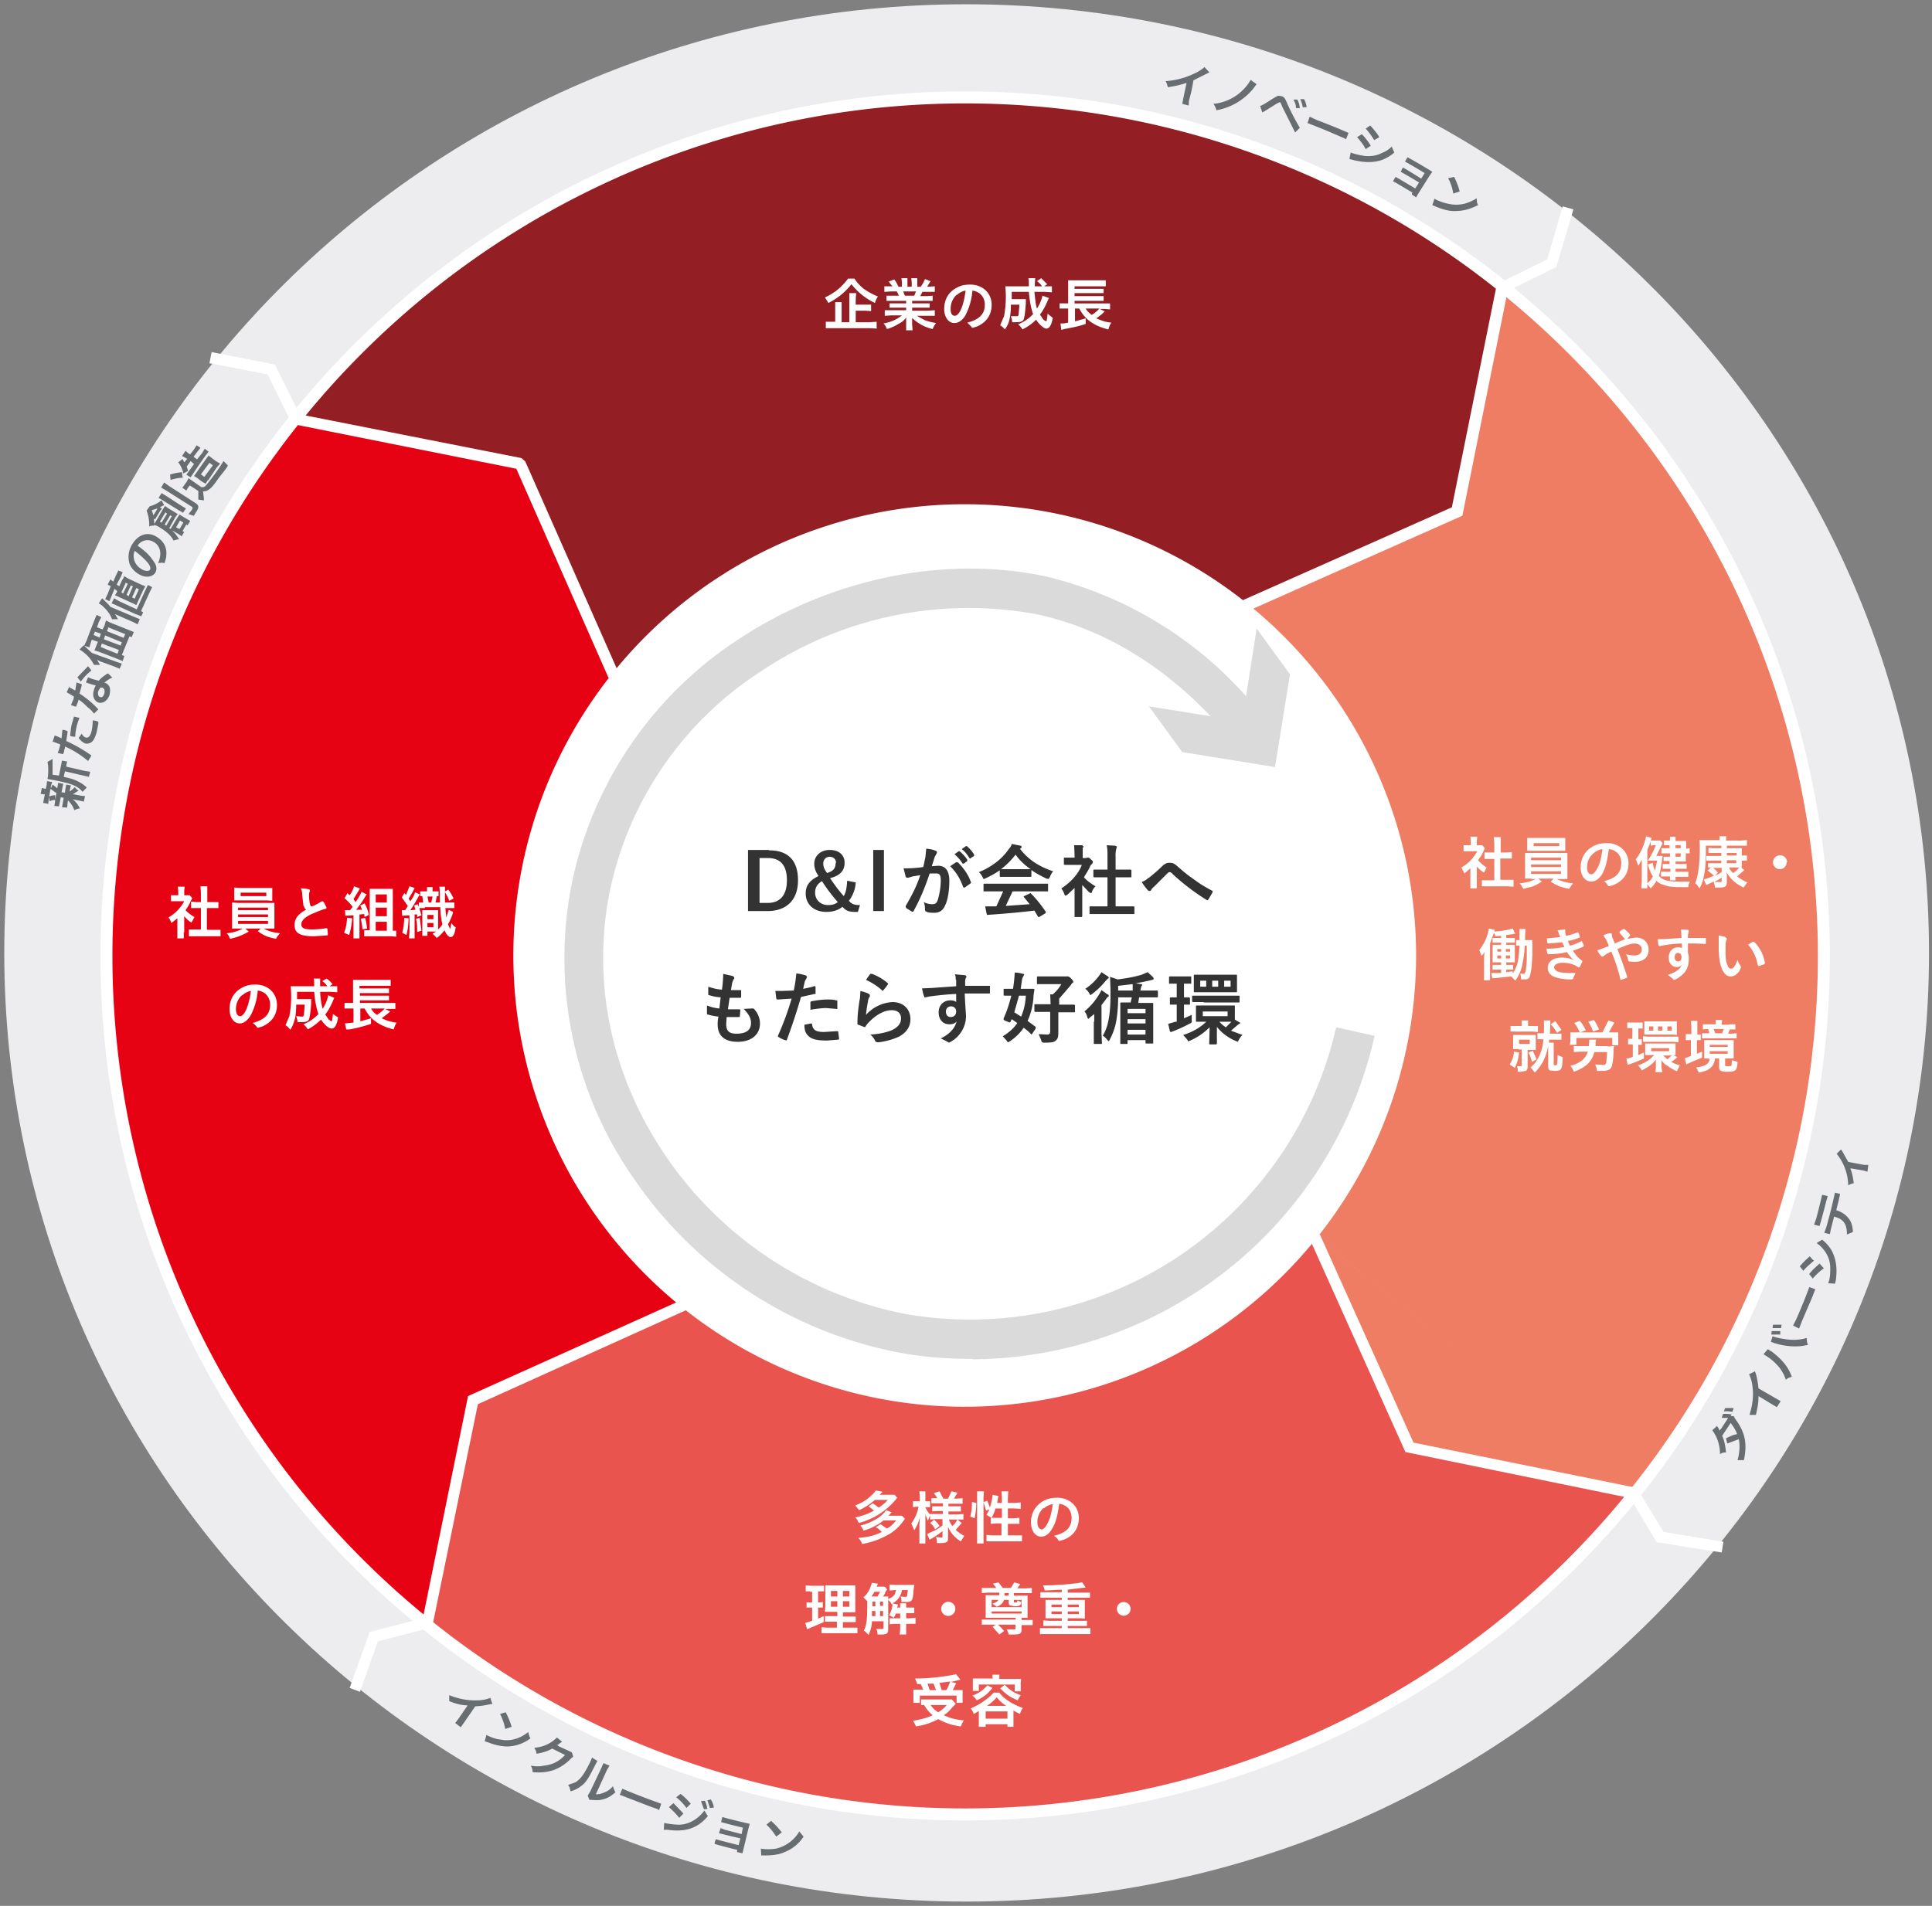 <svg width="452" height="446" fill="none" xmlns="http://www.w3.org/2000/svg">
  <rect width="100%" height="100%" fill="#808080" stroke="none"/>
  <path d="M226.1 445c124.4 0 225.2-99.4 225.2-222S350.5 1 226 1C101.8 1 1 100.4 1 223s100.8 222 225.1 222Z" fill="#EDEDEF"/>
  <path d="m225.7 223.6 156.6 125.5a201.6 201.6 0 0 1-282 31l125.4-156.5Z" fill="#EA544F"/>
  <path d="M225.7 223.6 100.2 380.2a201.6 201.6 0 0 1-31-282l156.5 125.4Z" fill="#E60113"/>
  <path d="M225.7 223.6 69.2 98.1a201.6 201.6 0 0 1 282-31L225.7 223.6Z" fill="#931E23"/>
  <path d="M225.7 223.6 351.2 67.1a201.6 201.6 0 0 1 31 282L225.8 223.6Z" fill="#EE7D64"/>
  <path d="M225.7 329.2a105.6 105.6 0 1 0 0-211.2 105.6 105.6 0 0 0 0 211.2Z" fill="#fff"/>
  <path d="m68.3 99.2 52.5 10.2 21.7 49.1" fill="#E60113"/>
  <path d="m350.8 66.6-10.3 52.7-49 21.7" fill="#931E23"/>
  <path d="m382.4 349-52.6-10.3-21.7-49.1" fill="#EE7D64"/>
  <path d="m100.4 380.4 10.2-52.8 49.2-21.7" fill="#EA544F"/>
  <path d="m142.4 158.7-21.6-49-52.5-10.5.5-2.5 53.2 10.5.9.8 21.9 49.6-2.4 1Z" fill="#fff"/>
  <path d="m351.6 66.6-10.7 53.1-49.5 22" stroke="#fff" stroke-width="2.8" stroke-miterlimit="10"/>
  <path d="m351.5 68.7-1.1-2.3 11.6-5.7 3.6-12.4 2.5.7-4 13.5-12.6 6.2ZM402.8 363.3l-15.2-2.4-6.8-11.3 2.2-1.3 6.2 10.2 14 2.3-.4 2.5ZM84.2 395.9l-2.4-.9 4.7-13.1 14-3.6.6 2.5-12.7 3.3-4.2 11.8ZM68.3 99.2l-5.7-11.6L49 85l.5-2.6 14.8 2.9L70.6 98l-2.3 1.1Z" fill="#fff"/>
  <path d="m382.5 350.8-53.7-11-22.4-49.9 2.4-1 21.9 48.7 52.3 10.6-.5 2.6ZM101.1 380.8l-2.5-.5 10.9-53.6 50-22.5 1 2.4-48.7 22-10.7 52.2Z" fill="#fff"/>
  <path d="M225.8 424.6a200.9 200.9 0 1 0 0-401.8 200.9 200.9 0 0 0 0 401.8Z" stroke="#fff" stroke-width="2.8" stroke-miterlimit="10"/>
  <path d="m405.6 331.4.4.7c2.3 3.1 2.8 5.7 2 9.6h-1.5c.5-1.7.6-3.5.3-4.9l-2.7 1-.3-1.2c1-.5 1.6-.8 2.6-1-.3-.9-.9-1.8-1.5-2.6l-2 3c.5 1 .8 2.5.9 3.9-.5 0-.8 0-1.4.4a9.3 9.3 0 0 0-1.8-5.6l1.1-1 .4.6.2.5.2-.3.2-.2 1.3-2 .3-.5h-1.5l.3-.9a7 7 0 0 1 2 .1l-.2.4h.7Zm-.3-1c-.6-.1-1.3-.2-2-.1l.3-.8h2l-.3.9ZM410.6 321l.2.5c.3 1.1.5 2.2.6 3.4a1472.4 1472.4 0 0 1 5.2 3l-.9 1.4-1-.6-3.3-2c0 1.5-.1 2.2-.6 4.4h-1.5c.7-2.2 1-4.4.7-6.6a8.4 8.4 0 0 0-.8-2.9l1.4-.7ZM413.5 315.7l.2.1.2.1.2.2.3.1c2.6 2 4 3.7 4.8 6-.7.2-1 .3-1.4.7-.3-1-.7-1.7-1.3-2.6a12.5 12.5 0 0 0-3.8-3.3l-.1-.1 1-1.2Zm1.2-3c.5.2 1.6.5 2.5.6 2.1.4 3.8.3 5.5-.2 0 .6 0 1 .3 1.6-2.2.6-5 .5-7.9-.4l-.8-.3.4-1.3Zm-.2-1.2h2v.8h-2.1l.1-.8Zm2.2-.7h-2l.1-.8h2l-.1.8ZM419.5 310.2l.8-1.6a143.3 143.3 0 0 0 3-7.4l1.4.5-.7 1.8-2.4 5.6-.7 1.8-1.4-.7ZM423.3 298.1c.8-1 1.5-1.6 2.4-2.4l1 1.1a15 15 0 0 0-2.6 2.4l-.8-1Zm4.4 2.2c.4-.8.5-2.1.5-3.4 0-1.6-.4-2.8-1.2-4-.6-.8-1.1-1.4-2-2l1.3-.8a9 9 0 0 1 2.2 2.5c1 1.9 1.4 4 1 7l-.2.8-1.6-.1Zm-6.6-4a21 21 0 0 1 2.3-2.3c.4.4.5.7 1 1-1 .9-1.9 1.6-2.5 2.4l-.8-1ZM429.6 283.2c1.2.4 2 .9 2.6 1.6.8.8 1.2 1.8 1.3 3.5l-1.4.6c0-1.5-.3-2.5-1-3.2-.4-.4-1-.7-2-1l-.7 2.7-.3 1.4-1.3-.3.5-1.4a141.2 141.2 0 0 0 2-8l1.2.3-.3 1.4-.6 2.4Zm-5.2 3.4.5-1.4a158 158 0 0 0 1.4-5.6l1.3.3-.4 1.4a137.5 137.5 0 0 1-1.5 5.6l-1.3-.3ZM430.7 269l.3.4 1.4 2.5 3.7.7h1l-.2 1.6-1-.3-3-.5c.4 1.1.6 2 .8 3.5-.6.1-.8.2-1.3.5a12.2 12.2 0 0 0-2.7-7.4l1-1ZM115.2 398.8h-.5a18 18 0 0 1-3.5.5l-2.7 3.9-.7 1-1.3-1 .7-.9 2.2-3.2c-1.5-.1-2.2-.2-4.3-1v-1.4c2.3.9 4.4 1.3 6.6 1.2 1.3 0 2.4-.3 3-.6l.5 1.5ZM113.8 406c.9.5 2.2 1 3.4 1.1 1.5.3 2.9.1 4.3-.5a9 9 0 0 0 2.1-1.3c.1.7.2.9.5 1.5a9.3 9.3 0 0 1-5.3 1.9c-1.4 0-3-.3-4.7-1l-.7-.2.4-1.5Zm4.5-5.3a18 18 0 0 1 1.4 3.4l-1.5.5a13 13 0 0 0-1.2-3.5l1.3-.4ZM134.2 411l-.6.5a10.9 10.9 0 0 1-4 2.7c-1.5.5-3 .7-5 .5 0-.6-.1-.9-.4-1.5 1.3.2 2 .2 3 0 2-.2 3.6-1 5-2.5l-3-1.5c-1.1.6-2.3 1-3.7 1.2 0-.6-.2-.8-.5-1.4a8.2 8.2 0 0 0 5.3-2.4l1.2 1-.3.2-.3.2-.2.2-.4.2c.2 0 .3.2.5.3l2.2 1 .8.4.3 1ZM139.8 412l-1.2 2.3c-1 2-1.7 3-2.7 3.7a7 7 0 0 1-2.4 1.2c-.2-.7-.2-1-.6-1.5l1.7-.6c1.3-.8 2.1-2 3.5-4.8l.4-1 1.3.8Zm2.8 1.2-.6 1-2.6 5.7c.9 0 1.5-.2 2.1-.5.8-.3 1.3-.7 1.9-1.4.2.6.2.8.6 1.4-.9.8-1.8 1.4-2.7 1.6-.9.3-1.6.3-2.9.2h-.5l-.4-1 .6-1 2.7-5.7.1-.3.3-.6 1.4.6ZM145.6 418.6l1.7.7a158.7 158.7 0 0 0 7.4 2.8l-.5 1.5c-.4-.3-.5-.3-1.7-.7l-5.7-2.2-1.8-.7.6-1.4ZM157.6 422l2.3 2.4-1 1c-.6-.8-1.6-1.8-2.4-2.5l1-.9Zm-2.2 4.6c1 .2 2.2.4 3.5.4 2.2 0 4.4-1.3 5.9-3.3l.8 1.3c-2.3 2.8-5.2 3.8-9.4 3.2h-.9l.1-1.6Zm3.8-6.8c1 .7 1.8 1.6 2.4 2.3l-1 1c-.7-1-1.7-2-2.4-2.5l1-.8Zm5.7 1.6c.3.6.4 1 .6 1.9l-.8.1-.7-1.9.9-.1Zm1.2 1.7-.6-1.8.8-.2c.4.7.6 1.1.7 1.9l-.9.1ZM168.2 431.8l-1-.3c0-.4.1-.7.3-1.1l1 .3 4.3 1.1.4-1.6a185.1 185.1 0 0 1-5-1.2l.4-1.2 1 .4 3.9 1 .3-1.5a160 160 0 0 1-5.1-1.3l.3-1.2 1 .3a139.4 139.4 0 0 0 5.4 1.3l-.3 1.1-1.2 5-.2.8-1.3-.3.1-.5a138 138 0 0 1-4.3-1.1ZM178 432.6c1 .2 2.4.2 3.6 0a8.6 8.6 0 0 0 5.4-4l1 1.2a9.4 9.4 0 0 1-4.4 3.6c-1.3.6-2.8.8-4.7.8h-.8l-.1-1.6Zm2.4-6.5c1.2 1.1 1.7 1.7 2.5 2.7l-1.3 1c-.7-1.1-1.4-2-2.3-2.8l1.1-.9ZM14 187.7l-.2 1-1.1-.1a6.4 6.4 0 0 0 .2-1.4c-.6 0-1 .2-1.3.3l-.1-1-.1.5-.1 1.1-1.2-.2.2-1.1.2-.9h-.2a4 4 0 0 0-.8-.1l.3-1.4.8.2h.1l.2-.8.1-1 1.2.2-.3 1v.5l.4-.9.4.3a6.9 6.9 0 0 1 .7.6 187 187 0 0 1 .2-1.3l1.2.2-.2 1-.2 1 .8.1.1-.9.2-1 1.1.2a7 7 0 0 0-.3 1.4c.4-.2.7-.5 1.2-1 .3.4.5.6.9.8l-1.4.9h.4l.5.1 1 .2 1 .1-.3 1.3-.8-.2-1.1-.2-.7-.2c.7.6 1.2 1.2 1.7 2.2-.5 0-.9.2-1.3.4a6 6 0 0 0-1.5-2.3l-.1.7-.1 1-1.2-.1.2-1 .2-1.2-.5-.1h-.2l-.2 1.1Zm-2.5-1.3c.5-.2.8-.3 1.4-.3v1l.3-1.5-1.4-1-.3 1.8Zm2.8-7.4.2-1 1.2.2-.2 1v.2l4.3 1 1.3.2-.3 1.2-1.3-.3-4.3-1-.3 1.3c1.4.3 2.5.6 3.4 1.1a7 7 0 0 1 2 1.4l-1 1c-1-1.3-2.4-1.9-6.5-2.7l-1.7-.3c.3-1.3.2-3.4 0-4l1.2-.7V181.3l1.5.2.5-2.5ZM13.5 176.2a9.6 9.6 0 0 0 .6-2l-1.6-.6h-.2l.5-1.5 1 .4.6.3.2-2c.5 0 .7.1 1.2.3v.3l-.3 2a37.4 37.4 0 0 1 5.9 3.4l-.8 1.3c-1.2-1.1-3.5-2.6-5.4-3.4v.1c0 .3 0 .4-.2.7v.4l-.2.4v.2l-1.3-.3Zm5.6-4.5c.4.6.6.8 1 .9.6.1 1-.3 1.3-1.4.2-.8.3-2 .3-2.6.5 0 .8.1 1.3.3v.5l-.4 2c-.3 1-.6 1.7-1 2.1-.4.4-1 .6-1.6.5-.5-.2-1-.5-1.6-1.3l.7-1Zm-.5-3.7a12.1 12.1 0 0 0-1 4.4c-.4 0-.7 0-1.2-.2.2-1.6.2-2.2.6-3.4l.3-1.1 1.3.3ZM16 160.7l.7.4.9.5.3-1.9 1.2.4v.4l-.5 1.8A22.3 22.3 0 0 1 23 166l-1 1c-.4-.5-.8-1-1.5-1.5-.7-.7-1-1-2.1-1.8l-.2.7-.2.4-.2.6-1.2-.4.6-1.4.1-.6-1.7-1 .6-1.3Zm10.2-2.1c-.5.2-1.3.7-1.8 1.2h.2c.4.1.8.5 1 .9.2.4.2 1.2 0 2-.5 1.3-1.5 2-2.6 1.7-1-.4-1.5-1.6-1-3 0-.3.2-.5.4-1a18.4 18.4 0 0 1-2.3-.7l.5-1.2 1 .4 1.5.4a7 7 0 0 1 1.5-1.3l.4-.3.3-.1 1 1Zm-3.2 3.1c-.2.7 0 1.3.4 1.4.4.2.8-.1 1-.8.2-.7 0-1.2-.5-1.4h-.4l-.5.8Zm-1.6-4.8c-.9.7-1.7 1.5-2.5 2.6l-.8-1 2.5-2.6.8 1ZM23.7 154.9l-1-.5.7 1.2H22a8.7 8.7 0 0 0-3.4-3.6l1-1 .4.4 1.5 1.4 5.8 2.1 1.2.4-.5 1.2-1.2-.5-3-1.1Zm.8-8.7.3-1 1 .5a592.6 592.6 0 0 1 5.5 2.2l-.5 1.2-.5-.2-1.8 4.4.6.2-.4 1.2-1.2-.5-4.4-1.7-1-.3.4-1 .4-1-1.4-.5-.2.5-.4 1.3-1.2-.4.6-1.3a161.7 161.7 0 0 1 2.3-5.9l1.1.5-.6 1.2-.4 1.2 1.3.5.5-1Zm-1 5.2 4 1.6.3-.9-4-1.5-.2.8Zm-1.3-3.6-.3.8 1.4.6.3-.9-1.4-.5Zm6 3.3.3-.8-3.9-1.6-.3.9 4 1.5Zm.7-1.8.4-.9-4-1.6c0 .4-.1.5-.3.9l4 1.6ZM28 144.2l-1.1-.5.7 1.2h-1.4c-.4-1.1-1-1.9-1.8-2.7-.6-.6-.9-.8-1.3-1l.8-1.2c.8.8 1.5 1.4 1.9 2l5.7 2.4 1.2.5-.5 1.2-1.2-.6-3-1.3Zm5 0-1.3-.5-4.4-2a9 9 0 0 0-1.2-.5l.6-1.2 1 .6 4.3 2a154.6 154.6 0 0 1 2.6-5.7l1 .5-.5 1L33 143l.5.3-.5 1Zm-7-4.5-.4 1-1-.5.5-1 .8-2-.7-.4.6-1.2.7.5.7-1.6.5-1 1 .4-.4 1-1 1.9.6.4.7-1.5c.3-.4.4-.6.4-.9l1 .6 3 1.4 1 .4-.5.9a167 167 0 0 0-1.6 3.5 12 12 0 0 0-.8-.4l-3.3-1.5a9 9 0 0 0-.9-.4l.5-.8v-.2l-.6-.5-.8 1.9Zm2.8-.8 1.1-2.3-.5-.2-1 2.2.4.3Zm1.3.6 1-2.3-.5-.2-1 2.2.5.3Zm1.4.6 1-2.2-.6-.3-1 2.2.6.3ZM35.6 130.9c1 1.2 1.2 2.1.8 3-.6 1.1-2.2 1.4-3.7.6-1.1-.6-2-1.5-2.4-2.6-.4-1.4-.3-2.8.5-4.3 1.4-2.5 3.7-3.3 5.8-2 1.7 1 2.5 2.5 2.3 4.4 0 .6-.2 1-.4 1.8-.6-.2-.9-.1-1.5 0 .4-1 .5-1.7.5-2.3 0-1.1-.6-2.2-1.6-2.7a2.7 2.7 0 0 0-3.7.9c1.4 1 2.6 2 3.4 3.2Zm-4.3-.4c.1 1.2.9 2.2 2 2.8.8.4 1.6.4 1.8 0 .2-.4 0-1-.7-1.8s-1.8-1.8-2.9-2.6c-.2.6-.3 1-.2 1.6ZM40.6 124.3l-.3-.1c.7.6 1.1 1.2 1.6 2a5 5 0 0 0-1.3.3c-.6-1.2-1.6-2.1-3.6-3.3l-.9-.4v.2c-.5 0-.7 0-1.2.2a9.3 9.3 0 0 0-.6-3.7l.7-1c1-.3 1.7-.6 2.8-1.4l.6 1.1-1 .5.5.3-.4.5a110.6 110.6 0 0 0-1.2 2c-.1 0-.2 0-.3-.2l.1 1.3.5-.8 1.5-2.6.5-.8.7.5a299.5 299.5 0 0 0 2.3 1.4l-.5.6-1.5 2.7.3.2.3-.5 1.4-2.3.4-.6.6.4 1.2.7.7.4-.6 1s-.2 0-.3-.2l-.9 1.6.4.2-.6 1-.7-.5-1.2-.7Zm-2-1.5.3.2 1.3-2.2-.4-.2-1.3 2.2Zm.5-2.6a9 9 0 0 1-.4-.3l-1.3 2.2.4.2 1.3-2.1Zm-2.3-1v-.2l-1.3.4.4 1.2.9-1.5Zm5.2 4.6.9-1.5-.8-.5-.9 1.6.8.4Zm-4.2-8.4 1 .6 3.7 2.4 1 .6-.7 1a7 7 0 0 0-1-.6l-3.7-2.3-1-.6.7-1.1Zm.6-2.5 1.1.8 6.2 4c.9.6.9 1 .2 2.1-.2.2-.4.8-.6.9l-1.2-.4.8-1c.2-.4.2-.5 0-.7l-6-3.8-1.2-.7.7-1.2ZM42.7 114.1l.5-.7.5-.7.4-.8 1 .7 2 1.4c.5 0 .7 0 1-.3a50 50 0 0 0 4.2-5.8l1 1c0 .4-1.6 2.2-2.3 3.2-1 1.4-1.4 1.9-1.9 2.3-.5.4-1 .6-1.6.6l.2 1.6v.5l-1.3-.2v-2l-2-1.3-.4.5a5 5 0 0 0-.4.7l-1-.7Zm-3-3c1.1-.4 2-.5 2.9-.6 0 .5 0 .8.2 1.3-1 0-1.8.2-2.9.5l-.1-1.2Zm4-1.9.3 1-1.1.6c-.2-1-.7-2-1.2-2.6l1-.8.2.4.2.4.7-.8-.3-.2-.9-.5.8-1.2.8.7.3.1.8-1 .7-1.1.9.6-.8 1-.8 1.1.8.6 1.2-1.5.6-1 .9.7-.7.9a158.5 158.5 0 0 0-3.5 5.1l-1-.6a108.6 108.6 0 0 1 1.8-2.5l-.8-.7-1 1.4Zm4.9 3.2-.5.8-1-.6-.9-.7a12 12 0 0 0-.8-.5l.7-1a202.3 202.3 0 0 1 2.7-3.8l.9.7.8.6 1 .6-.8.9-2 3h-.1Zm-.8-.8 2-2.7-.8-.6-2 2.7.8.6ZM283 16.9l-.6.3-3.2 1.6c-.3 1.9-.5 2.8-1 4.6a9 9 0 0 0-.1 1.3l-1.5-.4.2-1.1.8-3.8a23 23 0 0 1-4.4 1 4 4 0 0 0-.5-1.4c2.3-.2 4.4-.7 6.5-1.7a9.6 9.6 0 0 0 2.6-1.6l1.1 1.2ZM294 19.7a8 8 0 0 0-.6.8 14.4 14.4 0 0 1-8.8 5.3c-.2-.6-.3-.9-.7-1.5a11.3 11.3 0 0 0 8.7-5.6l1.4 1ZM294.7 24.8c.4 0 1.2-.5 3.2-1.8l1.1-.6.8.1c.6.2.8.4 1.3 1.6a53.3 53.3 0 0 0 3 5.8L303 31l-3-6c-.4-1-.4-1-.6-1.1l-.8.4-2.7 1.7-.6.3-.5-1.6Zm8.8-1.5c.4.7.5 1.2.6 2h-.9c0-.7-.2-1.3-.6-2h1Zm1.3 1.9c-.1-.7-.3-1.3-.6-2h.9c.3.6.5 1.1.6 1.9h-1ZM306.4 27.3l1.7.8a145.5 145.5 0 0 1 7.4 3l-.6 1.5c-.4-.3-.5-.3-1.7-.8a136.3 136.3 0 0 0-7.3-3l.5-1.5ZM318.6 31.4a15 15 0 0 1 2.1 2.7l-1.2.8c-.5-1-1.2-1.9-2-2.8l1.1-.7Zm-2.6 4.3c.8.3 2 .6 3.3.8 1.4.1 2.6 0 4-.7 1-.4 1.6-.8 2.3-1.5l.6 1.4a10 10 0 0 1-2.8 1.7c-2 .7-4.2.7-7 0l-.7-.2.3-1.5Zm4.6-6.3c.9 1 1.5 1.7 2.1 2.7l-1.2.7c-.6-1-1.3-2-2-2.7l1-.7ZM326.8 42.9l-.9-.5.6-1 .9.5 3.7 2.2.9-1.4a140.3 140.3 0 0 0-4.3-2.5l.5-1 .9.5 3.4 2.1.8-1.3a153.6 153.6 0 0 0-4.6-2.7l.6-1 .9.5a132 132 0 0 1 4.9 2.9l-.7 1-2.7 4.3-.4.7-1-.7c0-.2 0-.3.2-.4l-3.7-2.2ZM335.6 46.5c.8.5 2.2 1 3.3 1.2a8 8 0 0 0 4.3-.2c.8-.3 1.5-.6 2.3-1.1 0 .7 0 1 .3 1.6-2 1-3.6 1.4-5.5 1.4-1.4 0-2.8-.4-4.5-1.1l-.7-.3.5-1.5Zm4.6-5.1c.7 1.4 1 2.3 1.3 3.4l-1.5.5c-.2-1.3-.6-2.5-1.2-3.6l1.4-.3Z" fill="#676D70"/>
  <path d="M227.5 318c-5.8 0-11.5-.4-17.3-1.5a97.5 97.5 0 0 1-62.4-41.4 89.9 89.9 0 0 1-14-68.5 90 90 0 0 1 39.6-57.4c21.5-14 48-19.3 71.3-14.3a91 91 0 0 1 51.1 33.2l-7.2 5.7c-8.8-11-24-25.2-45.8-30a87 87 0 0 0-64.3 13 80.9 80.9 0 0 0-35.8 51.6c-4.3 21.2.2 43 12.7 61.6a88.3 88.3 0 0 0 56.5 37.5 87.8 87.8 0 0 0 100.7-67.1l9 2a97 97 0 0 1-94.1 75.7Z" fill="#DADADA"/>
  <path d="m268.8 165.3 21.8 3.5 3.4-21.7 7.8 10.7-3.5 21.7-21.7-3.5-7.8-10.7Z" fill="#DADADA"/>
  <path d="M199.9 65.2c.6.9 1.2 1.6 2.2 2.4 1 .7 2.1 1.3 3.3 1.8-.3.4-.5.8-.7 1.5a15.1 15.1 0 0 1-5.5-4.4 15.6 15.6 0 0 1-5.4 4.4l-.8-1.3a13.3 13.3 0 0 0 5.4-4.4h1.5Zm.3 10.2h3.3l1.6-.1v1.6l-1.6-.1H193.2v-1.5h2.2v-4.6h1.5v4.7h1.8V68.6h1.6l-.1 1.4v1.3h3.6v1.5l-1.4-.1h-2.2v2.7ZM208.7 70.4h-1.3v-1.2H210.3a8 8 0 0 0-.5-1h-1.4l-1.5.1V67h1.9l-.9-1.1 1.3-.5c.5.6.6.9 1 1.7h.8v-1l-.1-1h1.4v2h1v-1l-.1-1h1.4v2h.8a7 7 0 0 0 1-1.8l1.3.5-.8 1.3h.3l1.5-.1v1.3H215.8l-.5 1h1.6l1.3-.1v1.2h-4.8v.6h4.1v1h-4.1v.7h3.7l1.6-.1v1.3h-4.2l1.8 1c.8.3 1.5.5 2.7.7a5 5 0 0 0-.8 1.4 9.9 9.9 0 0 1-4.8-2.6v1.5l.1 1.4H212v-3c-.5.7-1 1.1-1.8 1.5-.8.5-1.7.9-2.7 1.2-.2-.5-.4-.9-.8-1.3 2-.4 3.2-1 4.3-1.9h-2.4l-1.6.1v-1.3h5V72H208.1v-1H212v-.6h-3.3Zm5.2-1.2.4-1h-3l.4 1h2.2ZM225.8 73.9c-.7 1.1-1.6 1.7-2.5 1.7-1.4 0-2.4-1.4-2.4-3.3 0-2.2 1-4 3-5 .9-.5 1.8-.7 3.1-.7 2.9 0 5 2 5 4.7 0 2.4-1.2 4.1-3.4 5.1l-1 .3c-.2 0-.2 0-.4-.3l-.9-.9c2.8-.7 4.1-2 4.1-4.2 0-1.2-.5-2.1-1.3-2.7-.5-.3-.9-.5-1.6-.6a15 15 0 0 1-1.7 5.9Zm-2-4.9c-.9.8-1.4 2-1.4 3.3 0 1 .3 1.6 1 1.6.6 0 1.3-.9 1.8-2.5.3-1 .5-1.8.7-3.4a4 4 0 0 0-2 1ZM245.4 69.7l-.3.7c-.6 1.4-1.1 2.3-1.8 3.2l.8 1.2.6.4.2-.2.2-1.6 1.2 1c-.3 1.7-.8 2.5-1.5 2.5-.6 0-1.7-1-2.4-2.1-1 1-2 1.7-3.2 2.3a4 4 0 0 0-1-1.2 9.7 9.7 0 0 0 3.5-2.4c-.5-1.4-.8-3-1-5.2h-4V70h3.3v1c-.2 2.4-.3 3.1-.5 3.7-.2.5-.7.7-1.7.7h-1c0-.6-.2-1-.3-1.4h1.2c.4 0 .5 0 .6-.3l.2-2.4h-2c0 1.4-.1 2.4-.3 3.3-.2 1-.5 1.6-1.1 2.5-.4-.5-.7-.7-1.1-1l.9-2.1a25 25 0 0 0 .3-7h5.5v-1.2l-.1-.7h1.6l-.1 1.3v.6h1.7c-.4-.5-.6-.8-1.2-1.2l1-.7 1.4 1.4-.7.5H246.1v1.4l-1.6-.1H242c.2 1.8.3 3 .6 3.9.7-1 1.1-2.2 1.3-3l1.4.5ZM258.5 72.8l-.7.7-1.3 1c1.1.5 2.2.9 3.5 1-.4.6-.5 1-.7 1.6-2-.5-3.5-1.2-4.8-2.3-.9-.8-1.4-1.5-2-2.6h-1v3l2.5-.7v1.3c-1.4.5-2.8.8-5 1.2l-.7.2-.2-1.5c.4 0 1 0 1.8-.2v-3.3h-2V71h2v-5.4h8.8v1.4h-7.3v.6h6.8v1h-6.8v.7h6.8v1.1h-6.8v.6h8.3v1.4l-1.2-.1h-1.2l1.2.6Zm-4.5-.6c.4.7.8 1 1.4 1.5.7-.4 1.4-1 1.8-1.5H254ZM345.5 206.6v1.3H344V203.2l-1.4 1.2-.7-1.4a9.3 9.3 0 0 0 3.7-3.8h-3.2v-1.4h1.7v-1l-.1-1h1.6l-.1 1v1h1.3l.6.7-.3.6c-.4 1-.7 1.3-1.3 2.2.6.7 1.2 1.2 2 1.7l-.6 1.2c-.7-.4-1.1-.8-1.7-1.4v3.8Zm5.5-.7h3.1v1.6l-1.5-.1h-5.9V206h2.9v-5h-2.3v-1.5h2.3v-2.2l-.1-1.4h1.6V199.5h1.3l1.3-.1v1.5H351v5ZM358.3 205.6h-1.5v-6h9.9v6.1h-2.5c1.1.5 2.2.9 3.8 1l-.9 1.3c-2-.4-2.8-.7-4.3-1.7l.7-.7h-3.6l.8.7c-.9.6-1.5.9-2.3 1.2l-2 .5c-.3-.5-.5-.9-.9-1.3a10 10 0 0 0 3.8-1h-1Zm7.9-7.5v1h-8.9v-3h8.9v2Zm-8 3.2h7v-.6h-7v.6Zm0 1.6h7v-.6h-7v.6Zm0 1.6h7v-.6h-7v.6Zm.6-7.2v.7h6v-.7h-6ZM374.8 204.6c-.7 1.1-1.6 1.7-2.5 1.7-1.5 0-2.5-1.4-2.5-3.3 0-2.2 1.1-4 3-5 1-.5 1.9-.7 3.2-.7 2.8 0 5 2 5 4.7 0 2.4-1.2 4.1-3.5 5.1l-1 .3c-.1 0-.2 0-.4-.3-.2-.4-.5-.6-.8-.9 2.8-.7 4-2 4-4.2 0-1.2-.4-2.1-1.3-2.7-.4-.3-.8-.5-1.6-.6-.4 2.9-.8 4.5-1.6 5.9Zm-2-4.9c-1 .8-1.5 2-1.5 3.3 0 1 .4 1.6 1 1.6s1.3-1 1.9-2.5c.3-1 .5-1.8.7-3.4a4 4 0 0 0-2.1 1ZM388 200.3h1l-.1.5c-.3 2.1-.4 3-.8 4.2 1 1 2 1.3 4.9 1.3h2.4c-.3.5-.4.8-.4 1.3h-1.6c-2 0-3.1-.1-4.1-.5-.7-.2-1.3-.5-1.8-1-.3.7-.6 1-1.3 1.8l-.8-1v1H384l.1-1.6v-5.1l-.8 1.4-.6-1.5a12.7 12.7 0 0 0 2.4-5.4l1.3.4-.2.6h2.2l.6.6-.5 1-1 2h.5Zm-2.6 6v.4c.6-.5 1-1 1.3-1.6-.5-.8-.7-1.3-1.2-2.8l1.2-.4c0 .6.2 1.2.5 1.8l.5-2.3h-2.2l.4-.6a22 22 0 0 0 1.5-3h-.6l-.6.1v-1l-.8 2v7.4Zm5.3-8.5h-1.4v-1.1h1.4v-.9h1.3v1h2.5v1.8l.8-.1v1.2h-.9v1.9H392v.6h2.6v1.1H392v.7h3v1.2h-3v.8h-1.3v-.9h-2.1V204h2.2v-.7H389v-1.1h1.6v-.7h-.5a8 8 0 0 0-.9 0v-1h1.5v-.8h-2v-1.2h1.9v-.7Zm2.5.7v-.7H392v.7h1.2Zm-1.2 2h1.2v-.8H392v.8ZM402.8 199.6h-3.1v-1.2l1 .1h2v-.6h-3.6c0 4-.1 5.5-.5 7.2-.2 1.2-.5 1.9-1 2.8-.4-.6-.5-.8-1-1.2.3-.8.5-1.5.7-2.7a35.3 35.3 0 0 0 .3-7.4h4.7v-.9h1.6l-.1.8v.2h3.4l1.5-.1v1.3H404v.6h3.5v1.7h1.2v1.2h-1.2V203h-.2l.8.6-1.7 1.5c.7.5 1.3.9 2.4 1.4l-.9 1.2c-2-1-3-2-4-3.6l.1.6v1.7c0 1-.4 1.3-1.6 1.3h-1.2c0-.6-.2-1-.3-1.4a35.6 35.6 0 0 1-1.7.8l-.6-1.3a12 12 0 0 0 2.4-.9l-1.5-1.2.8-.7h-.7V202h3.1v-.6h-3.5v-1.1h3.5v-.6Zm-2.2 3.4c.5.3.9.7 1.3 1.2l-.7.8 1.6-.9v-1h-2.2Zm2.2 2.4-1.7 1h1.2c.4 0 .5 0 .5-.3v-.7Zm3.5-5.2v-.6H404v.6h2.2ZM404 202h2.2v-.7H404v.7Zm.5 1c.3.6.5.9 1 1.3a6 6 0 0 0 1.4-1.3h-2.4ZM418 201.8a1.6 1.6 0 1 1-3.2 0 1.6 1.6 0 1 1 3.3 0ZM356.7 221.3a22 22 0 0 1-.5 4.2 9.5 9.5 0 0 1-1.7 4 6 6 0 0 0-1-1l-3.7.4h-.7l-.2-1.2h2.3v-.8h-2v-1.1h2v-.6h-2v-4.1h2v-.5h-2v-1.1h2v-.5l-1.4.1c0-.4-.1-.5-.3-.8l-.9 2.5v8.6h-1.4v-5.2l.1-1.5c-.2.5-.3.6-.7 1l-.5-1.4c1.1-1.4 2-3.2 2.2-5l1.4.3-.1.4a20 20 0 0 0 4.3-.7l.6 1.2a45 45 0 0 1-2.1.3v.7h2v1.1h-2v.5h2v4.1h-2v.6H354v1.1H352.4v.6l1.5-.2v.5c.4-.5.6-1 1-2 .3-1 .5-2.5.6-4.5a4 4 0 0 0-.8 0V220h.8v-2.6h1.4l-.1 1.5v1.1H358.5v3.4c-.1 2.4-.3 4.3-.6 5-.1.6-.5.8-1.4.8h-.6l-.2-1.4.7.1c.3 0 .4-.1.6-1l.2-2.2v-3.4h-.5Zm-6.4.8v.6h.9v-.6h-1Zm0 1.5v.7h.9v-.7h-1Zm3-.9v-.6h-1v.6h1Zm0 1.6v-.7h-1v.7h1ZM365.5 220.5l-3.1.3-.4-.1-.1-1.1 3.1-.3a24.2 24.2 0 0 0-.6-1.6l1.6-.2c.1 0 .2 0 .2.2v.2c0 .3 0 .6.2 1.1 1-.2 1.9-.5 2.6-.8h.2l.2.3.2.7v.2c-.9.3-1.2.5-2.8.8l.5 1.1a10 10 0 0 0 2.7-1.1l.2.3.4.8-.3.3-2.3.9c.5.8 1.3 1.7 1.7 2 .5.3.5.4.5.5l-.4.9c-.2.4-.3.5-.5.5l-.3-.2c-.7-.5-2-.9-3.4-.9-1.2 0-2 .4-2 1.1 0 .4.4.8 1 1 .5.2 1.7.3 3 .3h1l-.5 1.1c0 .3-.2.4-.6.4a12 12 0 0 1-3.6-.5c-1.2-.4-1.8-1.2-1.8-2.2 0-.6.2-1.1.6-1.5.6-.6 1.5-.9 2.7-.9 1.1 0 2 .2 2.8.6a8.6 8.6 0 0 1-1.6-1.9 18.7 18.7 0 0 1-4.2.5c-.4 0-.4 0-.6-1.3a20 20 0 0 0 4.2-.4l-.5-1v-.1ZM382.7 219.4c1.8 0 3 1.1 3 2.9 0 1.8-1.3 2.8-3.4 2.8l-1.2-.1-.2-.2c0-.5-.2-1-.5-1.5a8 8 0 0 0 1.9.3c1.1 0 1.8-.5 1.8-1.4 0-.3-.1-.7-.3-.8-.2-.4-.8-.6-1.4-.6-.8 0-1.8.3-4 1.3a124 124 0 0 1 2.3 6.5c0 .1 0 .2-.3.3l-1.1.4c-.2 0-.2 0-.3-.6-.6-2.3-1.2-4-2-6a7 7 0 0 0-1.8 1l-.3.2c-.2 0-.3-.2-.6-.5a7 7 0 0 1-.6-1l2.7-1a8.7 8.7 0 0 0-1.3-2.5c.8-.4 1.3-.5 1.6-.5.3 0 .4 0 .4.4s.1.5.3 1l.4 1a29 29 0 0 1 2.4-1l-1.3-1.5c0-.1 0-.3.4-.6l.5-.3h.2c.9.7 1.4 1.3 1.4 1.5l-.7.8 2-.3ZM393.4 220.8a27.6 27.6 0 0 0-5.1.6c-.1 0-.2 0-.3-.2l-.2-1.4h.3l2.2-.1 3.1-.2-.1-2 1.7.1.1.3v.1a4 4 0 0 0-.2 1.5h4.2v.7c0 .6 0 .7-.2.7a43.6 43.6 0 0 0-4-.1v2.2c.2.5.2.9.2 1.5 0 1.7-.6 3-2 4a4 4 0 0 1-1.4.8c-.1 0-.2 0-.3-.2l-1.2-1a6 6 0 0 0 2.8-1.5l.5-.9c-.4.5-.7.6-1.2.6-1.1 0-1.9-.9-1.9-2.2 0-1.4.9-2.4 2.1-2.4.4 0 .7 0 1 .2v-1Zm-1.6 3.2c0 .6.3 1 .8 1s.8-.4.8-1-.3-1-.8-1-.8.4-.8 1ZM402.1 220.2v-1.3l1.4.3.5.4v.2c-.3.5-.3 1-.3 2.3 0 1.7 0 2.8.4 3.6.2.7.5 1 .9 1 .5 0 1-.6 1.5-2.1.2.7.4.9.7 1.4l.1.2c0 .3-.2.7-.4 1.1-.6.8-1.3 1.2-2 1.2-1 0-1.8-.8-2.3-2.5-.3-1-.5-2.5-.5-4.4v-1.4Zm8.1.2.3.1a9 9 0 0 1 2.4 4.8c0 .2 0 .2-.3.4l-1.2.4-.2-.4a9.4 9.4 0 0 0-2.2-4.6c.6-.5 1-.7 1.2-.7ZM355.4 246.3c-.2 1.6-.4 2.3-1 3.6l-1.2-.8c.6-1 .9-1.7 1-3l1.2.2Zm.6-6.5v-1h1.5v1.3h2.3v1.4l-1.2-.1h-4a8 8 0 0 0-1.2 0v-1.3h2.6v-.3Zm-.7 5.7H354V242.2h5.3v3.5h-1.9v3.9c0 .4-.1.8-.4 1l-1.2.2h-.7c0-.5 0-.8-.2-1.3h.8c.3 0 .3 0 .3-.3v-3.6h-.7Zm.1-1.2h2.5v-1h-2.5v1Zm3.2 1.6.9 2-1.1.6a9 9 0 0 0-.8-2.2l1-.4Zm2.3-2.7h-1.2v-1.4h1.5a40.8 40.8 0 0 0 0-3h1.5v1.2l-.1 1.9h2.7v1.4h-2.9v.7h1.1v5c0 .2 0 .3.4.3s.5-.2.5-2.4l1.2.5c-.1 3-.3 3.2-1.9 3.2l-1.1-.1c-.3-.2-.4-.4-.4-.9v-4.9c-.2 1.3-.7 2.8-1.3 3.9-.6 1-1 1.5-1.8 2.4l-1-1.2 1-1c.6-.9 1-1.5 1.3-2.4.4-1 .6-2 .7-3.2h-.2Zm3-4.2 1.4 2-1 .7c-.6-.9-.8-1.3-1.5-2l1-.7ZM369.6 241.6c-.5-1-.7-1.5-1.3-2.2l1.3-.5c.7.8.9 1.2 1.4 2.2l-1.3.5h5.2l1.4-2.8 1.4.5a59.7 59.7 0 0 0-1.3 2.3h2.2v3h-1.4v-1.7h-8.4v1.6h-1.5l.1-1v-1.9h2.2Zm6.6 3.3 1.4-.1-.1.8c0 2-.2 3-.4 3.9-.3.8-.9 1.1-2.2 1.1h-1.3c0-.6-.2-1-.4-1.5l1.6.1c.7 0 .8 0 1-.5l.2-2.5H373a5.6 5.6 0 0 1-1.8 3 9 9 0 0 1-3 1.6 5 5 0 0 0-.8-1.4 7 7 0 0 0 2.8-1.3c.6-.6 1-1.1 1.3-2h-1.8l-1.5.1v-1.4h3.5l.1-1v-.5h1.6l-.1.7v.8h2.8Zm-3.5-3.5c-.3-1-.6-1.4-1.1-2.3l1.3-.4c.5.7.8 1.3 1.2 2.2l-1.4.5ZM381.7 240.6h-1v-1.3H384.3v1.4a4 4 0 0 0-.8 0h-.2v2.5h.8v1.3h-.8v2.4l1.3-.6v1.4a36.3 36.3 0 0 1-3.8 1.5l-.3-1.5c.3 0 .6 0 1.5-.4v-2.9h-1.1v-1.3h1v-2.5h-.2Zm10.7 6.9c-.1 0-.2 0-.4.3l-1 .7c.7.4 1.3.6 2 .8l-.7 1.4c-1-.5-1.6-.8-2.2-1.3-.7-.4-1-.7-1.4-1.3v1.7l.2 1.1h-1.6l.1-1.1V248c-.8 1-1.6 1.6-3.3 2.5a4 4 0 0 0-.9-1.2 8.2 8.2 0 0 0 3.8-2.4h-2.1v-2.7H392v2.7h-.5l.9.5Zm-8-5 1.2.1h7.1v1.3l-1.2-.1H384.4v-1.3Zm.3-2.5v-1h7.6v3.2l-1-.1h-6.6V240Zm2.1.2h-1v1h1v-1Zm-.5 5.8h4.2v-.7h-4.2v.7Zm2.6-5.8h-1v1h1v-1Zm.2 6.8 1 .9 1-.9h-2Zm2-6.8h-1v1h1v-1ZM395.7 240.3l-.1-1.4h1.5v3.2h.8v1.3h-.9v3.2l1.2-.5v1.4l-3.1 1.3-.6.3-.3-1.5c.3 0 .6-.2 1.4-.5v-3.7h-1.2V242h1.3v-1.7Zm4 7.4h-1v-4.3h6.9v4.3h-2v1.5c0 .3 0 .3.7.3.6 0 .7 0 .8-.2l.1-1.2 1.3.4c-.1 2-.4 2.3-2.3 2.3a4 4 0 0 1-1.6-.2c-.3-.2-.4-.4-.4-.9v-2h-1a3 3 0 0 1-.8 2c-.6.6-1.3 1-3 1.3a4 4 0 0 0-.6-1.2c2.2-.3 3-.8 3.2-2h-.3Zm4.9-8h1.4v1.2h-1.3l-.4 1h.7l1.3-.1v1.2h-8.1v-1.2h1.7a6 6 0 0 0-.3-1l-1.2.1v-1.2h3v-1h1.5l-.1.8v.3h1.8ZM400 245h4.2v-.5H400v.5Zm0 1.6h4.2v-.6H400v.6Zm2.9-4.8.4-1h-2.4l.4 1h1.6ZM204.2 351.8l1.4 1c1-.7 1.5-1.1 2.1-1.8h-3c-1.2 1-2.2 1.7-3.7 2.4l-.9-1.1c1.5-.6 2.7-1.3 3.6-2.2.6-.5 1-1 1.2-1.3l1.6.3-.7.7h3.5l.6.7a16.6 16.6 0 0 1-9 5.9c-.2-.5-.4-.9-.8-1.3a15 15 0 0 0 4.4-1.6l-1.3-1 1-.7Zm2.5 4c-1 .8-1.4 1-2.2 1.4-.9.5-1.5.7-2.5 1-.2-.6-.4-.8-.7-1.2 2.5-.6 5-2 6-3.6l1.3.5-.7.8H211l.7.7-.4.6a11 11 0 0 1-4.6 3.7 17 17 0 0 1-5 1.6c-.3-.7-.4-.9-.9-1.4 2.4-.2 4-.6 5.5-1.4-.5-.5-.8-.8-1.4-1.1l1.1-.7 1.5 1c.8-.4 1.3-.9 2.2-1.9h-3ZM218.8 355.5l-1.2.1v-.9a5 5 0 0 0-.5 1.2l-.6-1.5V361.2h-1.4v-4.4l.1-1.8c-.3 1.3-.6 2-1.3 3.1l-.7-1.6a9.2 9.2 0 0 0 1.7-3.9h-.5l-.8.1v-1.4h1.6v-1l-.1-1.3h1.4v2.3h1.1v1.4h-1.1a5 5 0 0 0 1.1 1.7v-.1h3v-.7h-1.3l-1.2.1v-1.2h2.5v-.7h-2.7v-1.2h1.4l-.8-1.2 1.3-.4.9 1.7h1.1l.8-1.7 1.4.3-.8 1.4h.7l1.3-.1v1.3h-3.3v.6H224.8v1.2H221.9v.7h2.1l1.4-.1v1.3H222c.2.6.4.9.8 1.5.5-.4.8-.8 1.2-1.5l1 .8-1.4 1.6a7 7 0 0 0 2 1.4l-.8 1.3a7 7 0 0 1-3-3.4v2.8c0 .7-.4 1-1.6 1h-1c0-.6 0-1-.3-1.4l1.3.1c.3 0 .3 0 .3-.3v-1.2a19.3 19.3 0 0 1-3 2l-.6-1.3 1-.5c1-.4 1.2-.5 2.6-1.5v-1.5h-1.7Zm-.3.1c.7.6 1 1 1.3 1.5l-1 .8c-.4-.7-.6-1-1.2-1.5l1-.8ZM227 355c.3-1.3.4-2.2.4-3.5l1 .2a16 16 0 0 1-.4 3.6l-1-.4Zm1.6 6.1V349h1.6l-.1 1.4v10.8h-1.5Zm5.8-9.4v-1.3l-.1-1.4h1.6l-.1 1.4v1.3h1.5l1.5-.1v1.5l-1.5-.1h-1.5v2.3h1.3l1.4-.1v1.4h-2.7v2.7h3.3v1.4h-8.3v-1.5l1.5.1h2v-2.8h-1l-1.5.1v-1.4h.2l-1.2-.7.7-1.3-.8.3-.6-2 .9-.3.6 1.6c.3-1 .6-2.2.6-3l1.4.3-.1.4-.2 1.2h1Zm-1.5 1.3c-.2.8-.5 1.4-.9 2.2h2.4V353h-1.5ZM246.1 357.8c-.6 1.1-1.5 1.8-2.5 1.8-1.4 0-2.4-1.4-2.4-3.4 0-2.1 1.1-4 3-5 .9-.5 1.9-.7 3.2-.7 2.8 0 5 2 5 4.7 0 2.4-1.2 4.2-3.5 5.1l-1 .3c-.1 0-.2 0-.4-.3-.2-.4-.5-.6-.9-.9 2.9-.7 4.1-2 4.1-4.2 0-1.1-.4-2.1-1.3-2.7-.5-.3-.9-.5-1.6-.6-.4 2.9-.8 4.5-1.7 5.9Zm-2-4.9c-.9.9-1.4 2-1.4 3.3 0 1 .4 1.7 1 1.7s1.3-1 1.9-2.6c.3-1 .5-1.8.7-3.3a4 4 0 0 0-2.1 1ZM189.5 372.4h-1V371l1.2.1H192.8v1.3h-1.4v2.6h.3l.8-.1v1.3h-1.1v2.6l1.3-.6v1.4l-3.7 1.6h-.2l-.4-1.4 1.6-.5v-3.1h-1.3V375h1.3v-2.5h-.5Zm6.4 7.1H193v-1.3h2.9v-1H193l.1-1.6V371h7V377.3h-2.9v1h3v1.3h-3v1.3h3.4v1.3h-8.4v-1.4l1.3.1h2.3v-1.4Zm-1.5-7.2v1.3h1.5v-1.3h-1.5Zm0 2.4v1.3h1.5v-1.3h-1.5Zm2.8-1.1h1.5v-1.3h-1.5v1.3Zm0 2.4h1.5v-1.3h-1.5v1.3ZM207.5 372l-.4.6c0 .3-.3.7-.5 1h1.2v.6c.7-.3 1-.5 1.3-.8.3-.4.4-.7.5-1.3h-.3l-1.2.1v-1.4l1.4.1h4.4l-.2 1.4c0 1-.2 1.9-.4 2.2-.3.3-.6.4-1.4.4h-1c0-.6 0-.8-.2-1.3l1 .1c.3 0 .4 0 .5-.2l.2-1.4H211a4 4 0 0 1-2.2 3.1l1.3.3-.2.7h.7v-1h1.4v1H213.9v1.3H212v1.2h1l1.2-.1v1.4H212v2.5h-1.5l.1-1.3V380h-1.3l-1.2.1v-1.4h2.5v-1.1h-1l-.5 1a5 5 0 0 0-1.1-.6 5.8 5.8 0 0 0 .8-2.6h-.2c-.1-.3-.4-.6-.8-1v6.9c0 1-.4 1.2-1.7 1.2h-.8c0-.6-.1-.9-.3-1.3h1.2c.3 0 .5 0 .5-.2v-1.6H204a8 8 0 0 1-.8 3.2c-.6-.6-.7-.8-1.1-1 .6-1.2.8-2.4.8-6.1v-.8l-.9-.9c.6-.5 1-1 1.5-2l.5-1.4 1.4.2-.3.7h1.9l.6.7Zm-2.2 1.6.6-1.1h-1.3l-.7 1.1h1.4Zm-.5 4.6V377h-.8v1.2h.8Zm-.7-3.4v1.1h.7v-1.1h-.7Zm2.5 0h-.7v1h.7v-1Zm0 2.2h-.7v1.2h.7V377ZM223.5 376.5a1.6 1.6 0 1 1-3.3 0 1.6 1.6 0 1 1 3.3 0ZM232.2 378.6h-1.6V373.3h3.2v-.6h-2.7l-1.4.1v-1.2h3.4l-.8-1 1.3-.3 1 1.3h1.9l.8-1.3 1.4.4-.7 1h2l1.4-.1v1.2H237.2v.6h3.2v5.2H239v.5h2.6v1.2h-2.6v1c0 1-.4 1.2-1.9 1.2h-1.1a4 4 0 0 0-.5-1.2h1.4c.6 0 .7 0 .7-.3v-.8h-4.1c.4.4.9.8 1.4 1.5l-1.1.8-1.6-1.8.8-.5h-3.3V379h7.9v-.4h-5.3Zm2.7-4.2c-.3.8-.7 1.2-1.7 1.6l-1-.7c.8-.3 1.1-.5 1.4-.9H232v1.7h7v-1.7h-1.8v.4c0 .2 0 .2.3.2.4 0 .5 0 .5-.3v-.2l.9.4c0 .7-.3 1-1.5 1l-1.1-.2c-.2-.1-.3-.3-.3-.6v-.7h-1.2Zm-2.9 2.7v.5h7v-.5h-7Zm4-3.7v-.6h-1v.6h1ZM248.4 372l-4 .2a3 3 0 0 0-.4-1.2 58.7 58.7 0 0 0 9.2-.7l.8 1.2-1.7.2-2.5.3v.7H255v1.2H249.8v.5h4v4.4l-1-.1h-3v.6h4.5v1.2h-4.5v.5h5.3v1.4h-11.8V381h5.1v-.5h-4.3v-1.3l1.5.1h2.8v-.6h-3.8v-4.3h3.8v-.5h-5v-1.3h5v-.6Zm-2.4 3.5v.6h2.4v-.6H246Zm0 1.6v.6h2.4v-.6H246Zm3.8-1h2.6v-.6h-2.6v.6Zm0 1.6h2.6v-.6h-2.6v.6ZM264.5 376.5a1.6 1.6 0 1 1-3.2 0 1.6 1.6 0 0 1 3.2 0ZM223.6 398.7l-1.2 1.3c-.4.5-.9.9-1.6 1.4 1.4.6 2.5 1 4.7 1.2a6 6 0 0 0-.7 1.4 14 14 0 0 1-5.3-1.7c-1.5.8-3.1 1.4-5.2 1.7a7 7 0 0 0-.7-1.3c1.8-.3 3.3-.7 4.6-1.3a9.2 9.2 0 0 1-2-2.4h-.7v-1.3H222.7l.9 1Zm-9-4.6-.5-1.3a49.4 49.4 0 0 0 9.6-1l1 1.3-.6.1-1.6.4 1.2.3-.8 1.6h2.3v3h-1.4v-1.7h-8.6v1.7h-1.5v-3.1h2.3l-.6-1.3h-.8Zm4.4 1.4-.6-1.5H217l.5 1.5h1.6Zm-1.3 3.5c.6.8 1 1.2 1.8 1.7.8-.5 1.4-1 2-1.7h-3.8Zm3.7-3.5c.4-.6.6-1.2.9-2l-2.5.3.5 1.7h1.1ZM229.2 400.3l-1.4.8c-.2-.6-.3-.8-.7-1.3a16.8 16.8 0 0 0 4.7-3l.7-.7h1.3c1 1.4 3 2.7 5.5 3.6-.4.5-.4.7-.7 1.4l-1.5-.8v3.8h-1.4v-.6h-5.1v.6H229v-3.8Zm3-7.6v-.8h1.6v1h5.1l-.1.9v2h-1.4v-1.6H229v1.5h-1.4v-2.9h4.8Zm0 2.3c-.7.8-1 1.2-1.8 1.8-.7.5-1 .7-1.9 1.1-.3-.5-.5-.7-1-1.1a8.2 8.2 0 0 0 3.5-2.4l1.2.6Zm-1.6 7.2h5.1v-1.7h-5.1v1.7Zm4.8-3c-1-.7-1.5-1.1-2.2-2-.7.8-1.5 1.5-2.3 2h4.5Zm-.3-4.9c1.3 1.3 2 1.8 3.7 2.4a7 7 0 0 0-.7 1.2c-1.9-.8-2.6-1.3-4.1-2.8l1-.8ZM43 218.2v1.4h-1.5V214.9l-1.4 1.1c-.2-.5-.4-1-.7-1.3a9.5 9.5 0 0 0 3.7-3.8H40v-1.4h1.7v-1l-.1-1h1.6l-.1 1v1h1.3l.6.7-.3.5a11 11 0 0 1-1.3 2.3c.6.6 1.2 1.1 2.1 1.6l-.7 1.3c-.7-.4-1.1-.8-1.7-1.5v3.8Zm5.6-.6h3v1.5h-7.4v-1.6H47v-5h-2.3V211l1.3.1h1v-2.3l-.1-1.4h1.6V211.1h2.6v1.4h-2.7v5ZM55.8 217.3h-1.5v-6.1l1.5.1h8.4v6h-2.5c1.1.6 2.2.9 3.8 1.1-.5.6-.7.8-.9 1.3-2-.4-2.8-.7-4.3-1.8l.7-.6h-3.6l.8.7a13.9 13.9 0 0 1-4.4 1.7c-.2-.6-.4-1-.8-1.3a10 10 0 0 0 3.8-1.1h-1Zm7.9-7.5v1l-1.4-.1h-7.5v-3l1.5.1h7.4v2Zm-8 3.2h7v-.6h-7v.6Zm0 1.6h7v-.6h-7v.6Zm0 1.6h7v-.7h-7v.7Zm.6-7.3v.8h6v-.8h-6ZM71 212l-.3-2.6c0-.7-.1-1-.3-1.5a8 8 0 0 1 1.8.2c.2 0 .3.1.3.3v.2c-.2.3-.2.6-.2 1 0 .6.1 1.7.3 2.2 0 .2.1.3.3.3.3 0 1.5-.6 2.2-1.1l.3-.1s.2 0 .4.3l.6 1.2c0 .1 0 .2-.3.3-.9.2-2.2.8-3.2 1.2-1.7.8-2.4 1.6-2.4 2.4 0 .9.7 1.2 2.5 1.2a18.4 18.4 0 0 0 3.3-.3l.3.1.1 1.3c0 .2 0 .3-.2.3l-3 .2c-1.8 0-3-.2-3.7-.7-.6-.4-.9-1.1-.9-2 0-.6.2-1.1.5-1.7a6 6 0 0 1 2.2-1.8c-.3-.3-.4-.5-.5-.9ZM82.4 215c-.2 2-.4 2.6-.7 3.8l-1.2-.5c.4-1 .6-2 .7-3.5l1.2.1Zm-.5-2 .6-.8a13 13 0 0 0-1.9-2l.7-1.2.5.5c.5-.7 1-1.7 1-2.1l1.4.5-.2.4-1.3 2.1.5.7a15 15 0 0 0 1.4-2.4l1.2.6-.4.6c-.7 1.2-1.5 2.3-2.1 3h1.4l-.4-1 1-.5c.6 1.1.8 1.8 1 2.7l-1 .5-.1-.7-1.1.1v5.6h-1.4v-5.4l-1.9.1-.1-1.3H81.9Zm3.5 1.8c.3.8.3 1.3.5 2.5l-1.1.2a14 14 0 0 0-.4-2.5l1-.2Zm6.5 3h.8v1.4l-1.3-.1h-6.2v-1.4h1.3V208h5.4v9.9Zm-4-6.6h2.6v-1.9h-2.6v1.9Zm0 3.2h2.6v-2h-2.6v2Zm0 3.4h2.6v-2.1h-2.6v2ZM99.4 212.5h-1.3l.5 1.7-1 .4v-.6H97v5.6h-1.3l.1-1.6v-3.8l-1.7.1-.1-1.3h.8l.6-1-1.4-2 .6-1 .4.4.8-2 1.2.4-.5 1-.9 1.5.4.6c.6-.8 1-1.6 1.1-2.1l1.1.5-.4.7a32 32 0 0 1-1.8 3l1.2-.1-.3-1 .8-.3.3.6v-1h1l-.2-1.5h-.5v-1.1h1.6v-1h1.3v1h1.4v1.1h-.4l-.3 1.5h1v-2.4l-.1-1.3h1.3v1.1l.8-.4c.5.7.9 1.3 1.2 2.1l-1 .5a9 9 0 0 0-1-2v2.4H106.3v1.3H104.2l.2 2.2.6-1.8 1 .5-.2.8c-.4.9-.6 1.5-1 2.1l.5 1.1v.1l.3-1.5c.4.5.5.7 1 1-.2 1.6-.6 2.3-1.2 2.3-.4 0-1-.6-1.4-1.6-.5.6-1 1.2-1.8 1.8l-1-1 .8-.5h-2v1h-1.2V213h3.7v4.5c.4-.4.8-.8 1-1.2-.3-1.2-.4-2.3-.5-4h-3.6Zm-3.8 2.4c-.1 2.1-.2 2.6-.5 3.9l-1-.5c.3-1 .4-2.2.5-3.5l1 .1Zm2.6-.1.4 3-1 .3c0-1.2 0-2.2-.3-3.1l1-.2Zm1.8.3h1.4v-1H100v1Zm0 1.9h1.4v-1H100v1Zm.9-5.8.3-1.4H100l.3 1.4h.6ZM58.6 237.7c-.7 1.1-1.6 1.8-2.5 1.8-1.4 0-2.4-1.4-2.4-3.4 0-2.1 1-4 3-5 .9-.5 1.8-.7 3.1-.7 2.9 0 5 2 5 4.8 0 2.3-1.2 4-3.4 5l-1 .3c-.2 0-.2 0-.4-.3-.3-.3-.5-.6-.9-.8 2.8-.8 4.1-2 4.1-4.3 0-1.1-.5-2.1-1.3-2.7-.5-.3-.9-.5-1.6-.6a15 15 0 0 1-1.7 5.9Zm-2-4.8c-.9.8-1.4 2-1.4 3.2 0 1 .3 1.7 1 1.7.6 0 1.3-1 1.8-2.6.3-1 .5-1.8.7-3.3a4 4 0 0 0-2 1ZM78.2 233.5l-.3.7c-.6 1.4-1.1 2.3-1.8 3.2l.8 1.2.6.4.2-.2.2-1.5 1.2.8c-.3 1.8-.8 2.6-1.5 2.6s-1.7-.9-2.5-2.1c-1 1-2 1.7-3.1 2.3a4 4 0 0 0-1-1.2 9.8 9.8 0 0 0 3.5-2.4c-.5-1.4-.8-3-1-5.2h-4v1.7h3.3v1c-.2 2.4-.3 3.1-.5 3.7-.2.5-.7.7-1.7.7h-1c0-.6-.2-1-.3-1.4l1.2.1c.4 0 .5 0 .6-.4l.2-2.4h-2c0 1.4-.1 2.4-.3 3.3-.3 1-.5 1.7-1.1 2.6-.4-.6-.7-.8-1.1-1.1l.9-2.1a25 25 0 0 0 .3-7h5.5v-1.1l-.1-.7h1.5V230.8h1.7c-.4-.5-.6-.8-1.2-1.2l1-.6c.7.5.9.7 1.4 1.3l-.7.5H78.9v1.4l-1.6-.1h-2.4c.1 1.8.3 3 .6 4 .7-1.2 1.1-2.2 1.3-3.2l1.4.6ZM91.3 236.7l-.7.6-1.3 1c1.1.5 2.2.9 3.5 1-.4.6-.5 1-.7 1.6-2-.5-3.5-1.2-4.8-2.3-.9-.8-1.4-1.5-2-2.6h-1v3l2.5-.7v1.3a36 36 0 0 1-5 1.3H81l-.3-1.4 2-.2V236h-2.1v-1.3h2v-5.4h8.8v1.4h-7.3v.6H91v1.1h-6.8v.6H91v1.1h-6.8v.6h8.3v1.4h-2.4l1.2.6Zm-4.5-.7c.4.7.7 1 1.4 1.5.6-.4 1.4-1 1.8-1.5h-3.2Z" fill="#fff"/>
  <path d="M180 199c4.2 0 6.7 2.2 6.7 7 0 4.7-2.8 7.2-7.1 7.2H175v-14.3h4.8Zm-2.4 12.3h2c2.7 0 4.5-1.6 4.5-5.3 0-3.7-1.7-5.2-4.4-5.2h-2v10.5ZM200.2 206.5a7.7 7.7 0 0 1-1.6 4.3c.7.8 1.3 1 2.6 1l-.5 1.6h-.6c-1.6 0-2.2-.3-3-1.2-1 .8-2.2 1.2-3.8 1.2-2.8 0-4.8-1.7-4.8-4.3 0-2 1-3.1 3-4.1-.7-1-1-1.9-1-2.9 0-1.8 1.5-3.2 3.6-3.2 2.2 0 3.5 1.2 3.5 3s-1 3-3.4 3.6c1 1.5 2.1 3 3.2 4.2.6-1 .7-2.2.8-3.6l2 .4Zm-9.5 2.4c0 1.7 1.3 2.9 3 2.9 1 0 1.7-.2 2.3-.7a40.8 40.8 0 0 1-3.7-4.9c-1 .6-1.6 1.4-1.6 2.7Zm4.9-7c0-.8-.6-1.4-1.5-1.4-.8 0-1.5.6-1.5 1.6 0 .6.2 1.3.9 2.2 1.6-.5 2-1.2 2-2.4ZM206.8 213.2h-2.5v-14.3h2.5v14.3ZM216.5 200.6l.2-2c1 .1 1.5.2 2.2.5.2 0 .3.2.3.4l-.1.3-.4.7-.7 2.2 1.5-.1c1.7 0 2.6 1.2 2.6 3.5 0 2-.3 4.5-1 5.8-.5 1.2-1.4 1.7-2.4 1.7s-1.6 0-2-.3c-.2 0-.3-.2-.3-.5 0-.6 0-1-.3-1.7.8.4 1.5.5 2 .5.7 0 1-.2 1.3-1 .3-1 .7-2.8.7-4.6 0-1.2-.3-1.6-1-1.6h-1.6c-1.2 3.6-2.3 6.1-3.7 8.7-.1.3-.3.3-.5.2l-1.3-.8-.1-.3v-.2c1.5-2.6 2.5-4.5 3.4-7.2l-1.8.3-1 .3c-.2 0-.5 0-.6-.2l-.5-2a27 27 0 0 0 4.6-.3l.5-2.3Zm7.3 1.2h.3c1.3 1.3 2.4 2.8 3 4.5.1.2.1.3 0 .4l-1.4 1c-.2 0-.3 0-.4-.2-.7-2-1.7-3.5-3-4.8l1.5-1Zm.5-2.6h.2c.6.5 1.3 1.2 1.8 2v.3l-.8.6h-.3a9.1 9.1 0 0 0-1.9-2.2l1-.7Zm1.6-1.2h.3c.7.6 1.3 1.3 1.7 2v.3l-.8.5c-.1.2-.2.1-.3 0-.5-.8-1-1.5-1.8-2.1l1-.7ZM234 203.6a21.4 21.4 0 0 1-3.8 2.1c-.1 0-.2-.1-.3-.4-.3-.5-.5-.9-.9-1.2 3.2-1.3 5.6-3.3 7-5.4.4-.4.6-.8.7-1.2l2 .4c.2 0 .3.1.3.3l-.1.3-.3.1c2 2.6 4.5 4.2 7.8 5.3-.4.4-.6.9-.8 1.4l-.3.4-.5-.1c-1.2-.6-2.4-1.2-3.5-2v1.4c0 .2 0 .2-.2.2h-6.9c-.2 0-.3 0-.3-.2v-1.4Zm-1.2 5h-2.5c-.2 0-.2 0-.2-.2V207c0-.2 0-.2.3-.2H245c.2 0 .2 0 .2.2v1.4c0 .2 0 .2-.2.2h-8.1l-1.6 3.4 5.6-.4-1.3-1.6c-.2-.2-.1-.2 0-.3l1.3-.6c.2-.2.2-.1.3 0 1.3 1.3 2.3 2.6 3.5 4.3l-.1.3-1.3.8-.2.1h-.2l-.9-1.5a214.5 214.5 0 0 1-11.1 1 20 20 0 0 1-.4-2h2.6l1.6-3.5h-2Zm6.3-5.2h2c-1.4-1-2.5-2-3.5-3.4-1 1.3-2.1 2.4-3.4 3.4h4.9ZM251.4 207.8l-1.7 1.6-.4.2c-.1 0-.2-.1-.3-.4a5 5 0 0 0-.7-1.3c2.2-1.4 4-3.4 4.8-5.5h-4l-.2-.1v-1.4c0-.2 0-.2.2-.2h2.3v-.7l-.1-2.2h1.9l.3.3-.2.4v2.3h.7l.4-.1h.2s.3 0 .6.4c.4.3.5.5.5.6l-.1.3-.5.6c-.4 1-1 1.8-1.5 2.7.7.8 1.5 1.4 2.7 2.1-.3.3-.6.7-.8 1.2 0 .3-.2.4-.3.4l-.4-.2-1.6-1.7v7.3l-.1.2h-1.5c-.2 0-.2 0-.2-.2V207.8Zm6.1 6.1h-2.4c-.2 0-.2 0-.2-.2v-1.4c0-.2 0-.2.2-.2h4v-6.8h-3.2l-.1-.2v-1.5l.1-.1h3.2v-3c0-1.3 0-1.9-.2-2.7l2 .1.4.2-.1.4a6 6 0 0 0-.2 2v3h3.5l.2.1v1.5c0 .2 0 .2-.2.2H261v6.8h4.1c.2 0 .3 0 .3.2v1.4c0 .2 0 .2-.3.2h-7.6ZM268.7 205.5c.6-.5 2-1.6 3.3-2.9.6-.5 1-.7 1.6-.7.6 0 1 .1 1.6.6 1.3 1.1 2.1 1.9 4 3.2 1.6 1.2 2.8 1.9 4.3 2.7.2 0 .2.2.2.4l-1 1.7-.2.2-.2-.1a52.1 52.1 0 0 1-7.9-6c-.3-.4-.6-.5-.8-.5-.2 0-.4.2-.6.4l-3 3c-.5.4-.6.6-.7.8-.1.2-.2.2-.4.2l-.3-.1a17 17 0 0 1-1.5-2c.5-.2 1-.4 1.6-1ZM169.9 239.6c0 1.7.7 2.3 2.4 2.3 2.2 0 3.4-.8 3.4-2.5 0-1-.3-1.8-1.7-3.3l1.9-.1h.4c1 1 1.5 2.3 1.5 3.5 0 2.6-2 4.3-5.2 4.3s-4.7-1.5-4.7-4.1c0-.4 0-1 .2-1.8-1.1-.1-1.9-.3-2.5-.5-.2 0-.2-.1-.2-.4v-1.7c1 .4 1.9.6 2.9.7l.3-2.6c-1.3-.1-2-.3-2.6-.5-.3 0-.3-.1-.3-.3v-1.7c1.2.4 2 .6 3.2.7a28.1 28.1 0 0 0 .3-3.7l2.2.5c.2.1.4.3.4.5 0 0 0 .2-.2.3l-.3.8-.3 1.7h2.3l.1.1v1.4c0 .2 0 .3-.3.3h-2.4l-.4 2.7h2.6c.2 0 .3 0 .3.2l-.1 1.3c0 .3-.1.3-.3.3H170l-.1 1.6ZM190.5 230.8c.2-.1.2 0 .3.1v1.4c.1.2 0 .3-.2.3l-3.2.7a140 140 0 0 1-3.3 10c-.1.2-.2.2-.4.1-.2 0-1.1-.4-1.5-.7-.2 0-.2-.2-.2-.3a69 69 0 0 0 3.2-8.7l-3.2.2c-.3 0-.3 0-.4-.3l-.2-1.7h1.3l3-.1a31.3 31.3 0 0 0 .6-4c1 .1 1.7.3 2.3.5l.2.3-.1.3-.4.7-.4 1.8a29 29 0 0 0 2.6-.6Zm-.7 8.7c.1 0 .2.1.2.3.2 1.3 1 1.7 2.8 1.7l3.1-.2.2.1.2 1.6c0 .2 0 .3-.3.3l-2.5.2c-2.4 0-3.7-.3-4.5-1.2-.6-.6-.8-1.4-.8-2.5l1.6-.3Zm-.2-4.8c0-.3 0-.3.3-.4 1.1-.2 2.5-.4 3.6-.4.7 0 1.5 0 2.1.2.3 0 .3 0 .3.2v1.5c0 .3 0 .4-.3.3l-2.3-.2c-1 0-2.5.2-3.7.4v-1.6ZM203.2 232.6c.2 0 .3.2.3.3v.3c-.2.3-.4.6-.4 1a31 31 0 0 0-.5 3.3 9 9 0 0 1 6.2-3c2.6 0 4.2 1.7 4.2 4 0 2-1.2 3.3-2.7 4.1a16 16 0 0 1-4.7 1.3c-.4 0-.6 0-.8-.2-.3-.7-.7-1.2-1.2-1.6 2-.1 3.8-.5 5-1 1.5-.7 2.2-1.6 2.2-2.8 0-1-.6-1.9-2.2-1.9s-3.6 1-5.3 2.8a5 5 0 0 0-.8 1c-.1.2-.2.2-.4.1l-1.3-.5c-.1 0-.2 0-.2-.3 0-2.2.3-4.3.6-6l.1-1.6c.7.2 1.5.4 2 .7Zm.5-4.7h.3a12 12 0 0 1 3.6 2.1l.2.2-.1.2a12.1 12.1 0 0 1-1.2 1.5l-.2-.2c-1-.9-2.2-1.7-3.7-2.4l1-1.4ZM223.6 229.3c0-.5 0-.8-.2-1.3l2.2.2c.3 0 .5.2.5.4l-.2.4-.1.5v1.2h5.6c.2 0 .2 0 .2.2v1.4c0 .2 0 .2-.3.2h-5.6a216 216 0 0 0 .3 5.2 6.9 6.9 0 0 1-4 6.3l-.5-.3-1.4-.7c2.1-1 3.4-2.5 3.7-4-.3.5-1 .7-1.7.7-1.4 0-2.5-1-2.5-2.8 0-1.8 1.3-2.8 2.7-2.8.6 0 1.1.1 1.4.4v-1.9c-2.3.1-4.9.4-6.3.6l-.9.2c-.2 0-.3 0-.3-.3-.2-.3-.3-1-.5-1.8l2.3-.1 5.7-.4v-1.5Zm-2.3 7.4c0 .9.5 1.3 1.1 1.3.7 0 1.3-.4 1.3-1.3 0-.7-.5-1.2-1.2-1.2-.6 0-1.2.4-1.2 1.2ZM234.8 231.6c0-.2 0-.2.2-.2h2a34.4 34.4 0 0 0 .4-3.8c.6 0 1.3.1 1.9.3.2 0 .3 0 .3.2l-.2.4a2 2 0 0 0-.3.8l-.3 2.1h2.9c.2 0 .3 0 .3.2l-.2 1.4c-.1 2.2-.6 4.2-1.4 5.9l1.9 1.4v.4l-.8 1.2-.2.2-.1-.1c-.5-.6-1.1-1-1.7-1.5a11.6 11.6 0 0 1-3.6 3.4c-.2 0-.2-.1-.4-.4l-.9-1c1.5-.9 2.6-1.9 3.4-3.1l-1.3-.9-.3.6c0 .2-.1.2-.4.1l-1-.4-.2-.2v-.3c.7-1.5 1.3-3.3 1.8-5.3H235l-.2-.1v-1.3Zm3.6 1.4-1.1 3.9 1.6 1c.6-1.4 1-3 1.1-4.9h-1.6Zm6.2 3.8h-2.4l-.2-.1v-1.5c0-.2 0-.2.2-.2H245.8l-.1-2.3h.6c.9-.8 1.5-1.5 2-2.4h-5.5c-.2 0-.2 0-.2-.2v-1.3c0-.2 0-.3.2-.3h7c.1 0 .3 0 .7.4.5.5.6.7.6.8 0 .2 0 .3-.2.3l-.6.8-2.5 2.9v1.4H251.3l.2.1v1.5c0 .1 0 .2-.2.2h-3.7v4.7c0 1-.1 1.5-.6 1.9-.4.4-1 .5-2.8.5-.3 0-.6-.2-.6-.6l-.6-1.4 2 .1c.5 0 .7-.2.7-.8v-4.5h-1.2ZM256 239.1v-1.8l-1 .8-.3.3c-.1 0-.2 0-.3-.3-.1-.5-.4-1.2-.7-1.4a15.6 15.6 0 0 0 4-5l1.4 1c.2 0 .3.2.3.3 0 .1 0 .2-.2.3a2 2 0 0 0-.5.6l-1 1.3v6.6l.1 2.3c0 .2 0 .2-.2.2h-1.5c-.2 0-.2 0-.2-.2v-5Zm3.2-10.7.2.4s0 .2-.2.2l-.5.5a17.7 17.7 0 0 1-3.6 3.4l-.3-.5c-.2-.4-.6-.8-.9-1a12.5 12.5 0 0 0 3.8-3.9l1.5 1Zm.6 3-.1-2.8 1.8.6c2.3-.3 3.9-.6 5.6-1.1l1.4-.6 1.3 1.2.1.3c0 .1 0 .2-.3.3a55 55 0 0 1-3.9.8l1.2.2c.2 0 .3 0 .3.2 0 .1 0 .2-.2.3l-.1.5-.1.5h3.8c.2 0 .3 0 .3.2v1.2c0 .2 0 .2-.3.2h-4.1l-.2 1.3h3.3c.2 0 .2 0 .2.2v9.1c0 .2 0 .2-.2.2h-1.3c-.2 0-.3 0-.3-.2v-.6h-4.2v.7c0 .2 0 .2-.2.2h-1.3c-.2 0-.2 0-.2-.2v-9.3c0-.1 0-.2.2-.2h2.2l.3-1.2h-3.2c0 2.6-.3 5-.6 6.3a15 15 0 0 1-1.6 4l-.3-.3c-.4-.5-.8-.9-1.1-1 .6-1.1 1-2 1.3-3.5.3-1.3.5-3.6.5-5.5v-2Zm1.8.4h3.4v-1.5l-3.4.4v1.1Zm2.2 5.3h4.2v-1h-4.2v1Zm4.2 2.5v-1.1h-4.2v1h4.2Zm0 2.4V241h-4.2v1.1h4.2ZM277 238.3l1.8-.8v1.2c.1.4 0 .7-.4.8a30.8 30.8 0 0 1-4.4 2c-.1 0-.2 0-.3-.2l-.4-1.7 1.7-.5h.3v-4h-1.4c-.2 0-.2 0-.2-.2v-1.4l.2-.1h1.4v-3.2h-1.6c-.2 0-.2 0-.2-.2v-1.3c0-.1 0-.2.2-.2H278.5c.2 0 .2 0 .2.2v1.3c0 .2 0 .2-.2.2H277v3.2h1.2l.2.1v1.4c0 .2 0 .2-.2.2H277v3.2Zm9.4-3h2.3c.2 0 .2 0 .2.2V238.6l1 .6c.2 0 .2.1.2.2s0 .2-.2.2l-.4.3-1.5 1.3 2.7 1c-.4.3-.6.7-.8 1l-.3.6-.5-.2c-1.7-.7-3.3-1.9-4.4-3.3v3.9l-.1.2h-1.5c-.2 0-.2 0-.2-.2l.1-3.8a14.9 14.9 0 0 1-5 3.3l-.3-.5-.9-1c2-.6 4-1.7 5.4-3.1H280c-.2 0-.2 0-.2-.2V235.5c0-.2 0-.2.2-.2h6.5Zm-4.8-.8h-2.5l-.2-.1v-1.2c0-.2 0-.2.2-.2h10.7c.2 0 .2 0 .2.2v1.2c0 .1 0 .2-.2.2h-8.2Zm5.1-6.4h2.5c.2 0 .2 0 .2.2v3.7c0 .2 0 .2-.2.2h-9.7c-.2 0-.2 0-.2-.2v-3.7c0-.2 0-.2.2-.2H286.7Zm-4.5 2.8v-1.4h-1.4v1.4h1.4Zm5 5.8h-5.8v1.1h5.8v-1.1Zm-3.6-5.8h1.4v-1.4h-1.4v1.4Zm1.7 8.2c.4.5 1 1 1.5 1.3l1.3-1.3h-2.8Zm2.6-9.6h-1.5v1.4h1.5v-1.4Z" fill="#333"/>
</svg>
